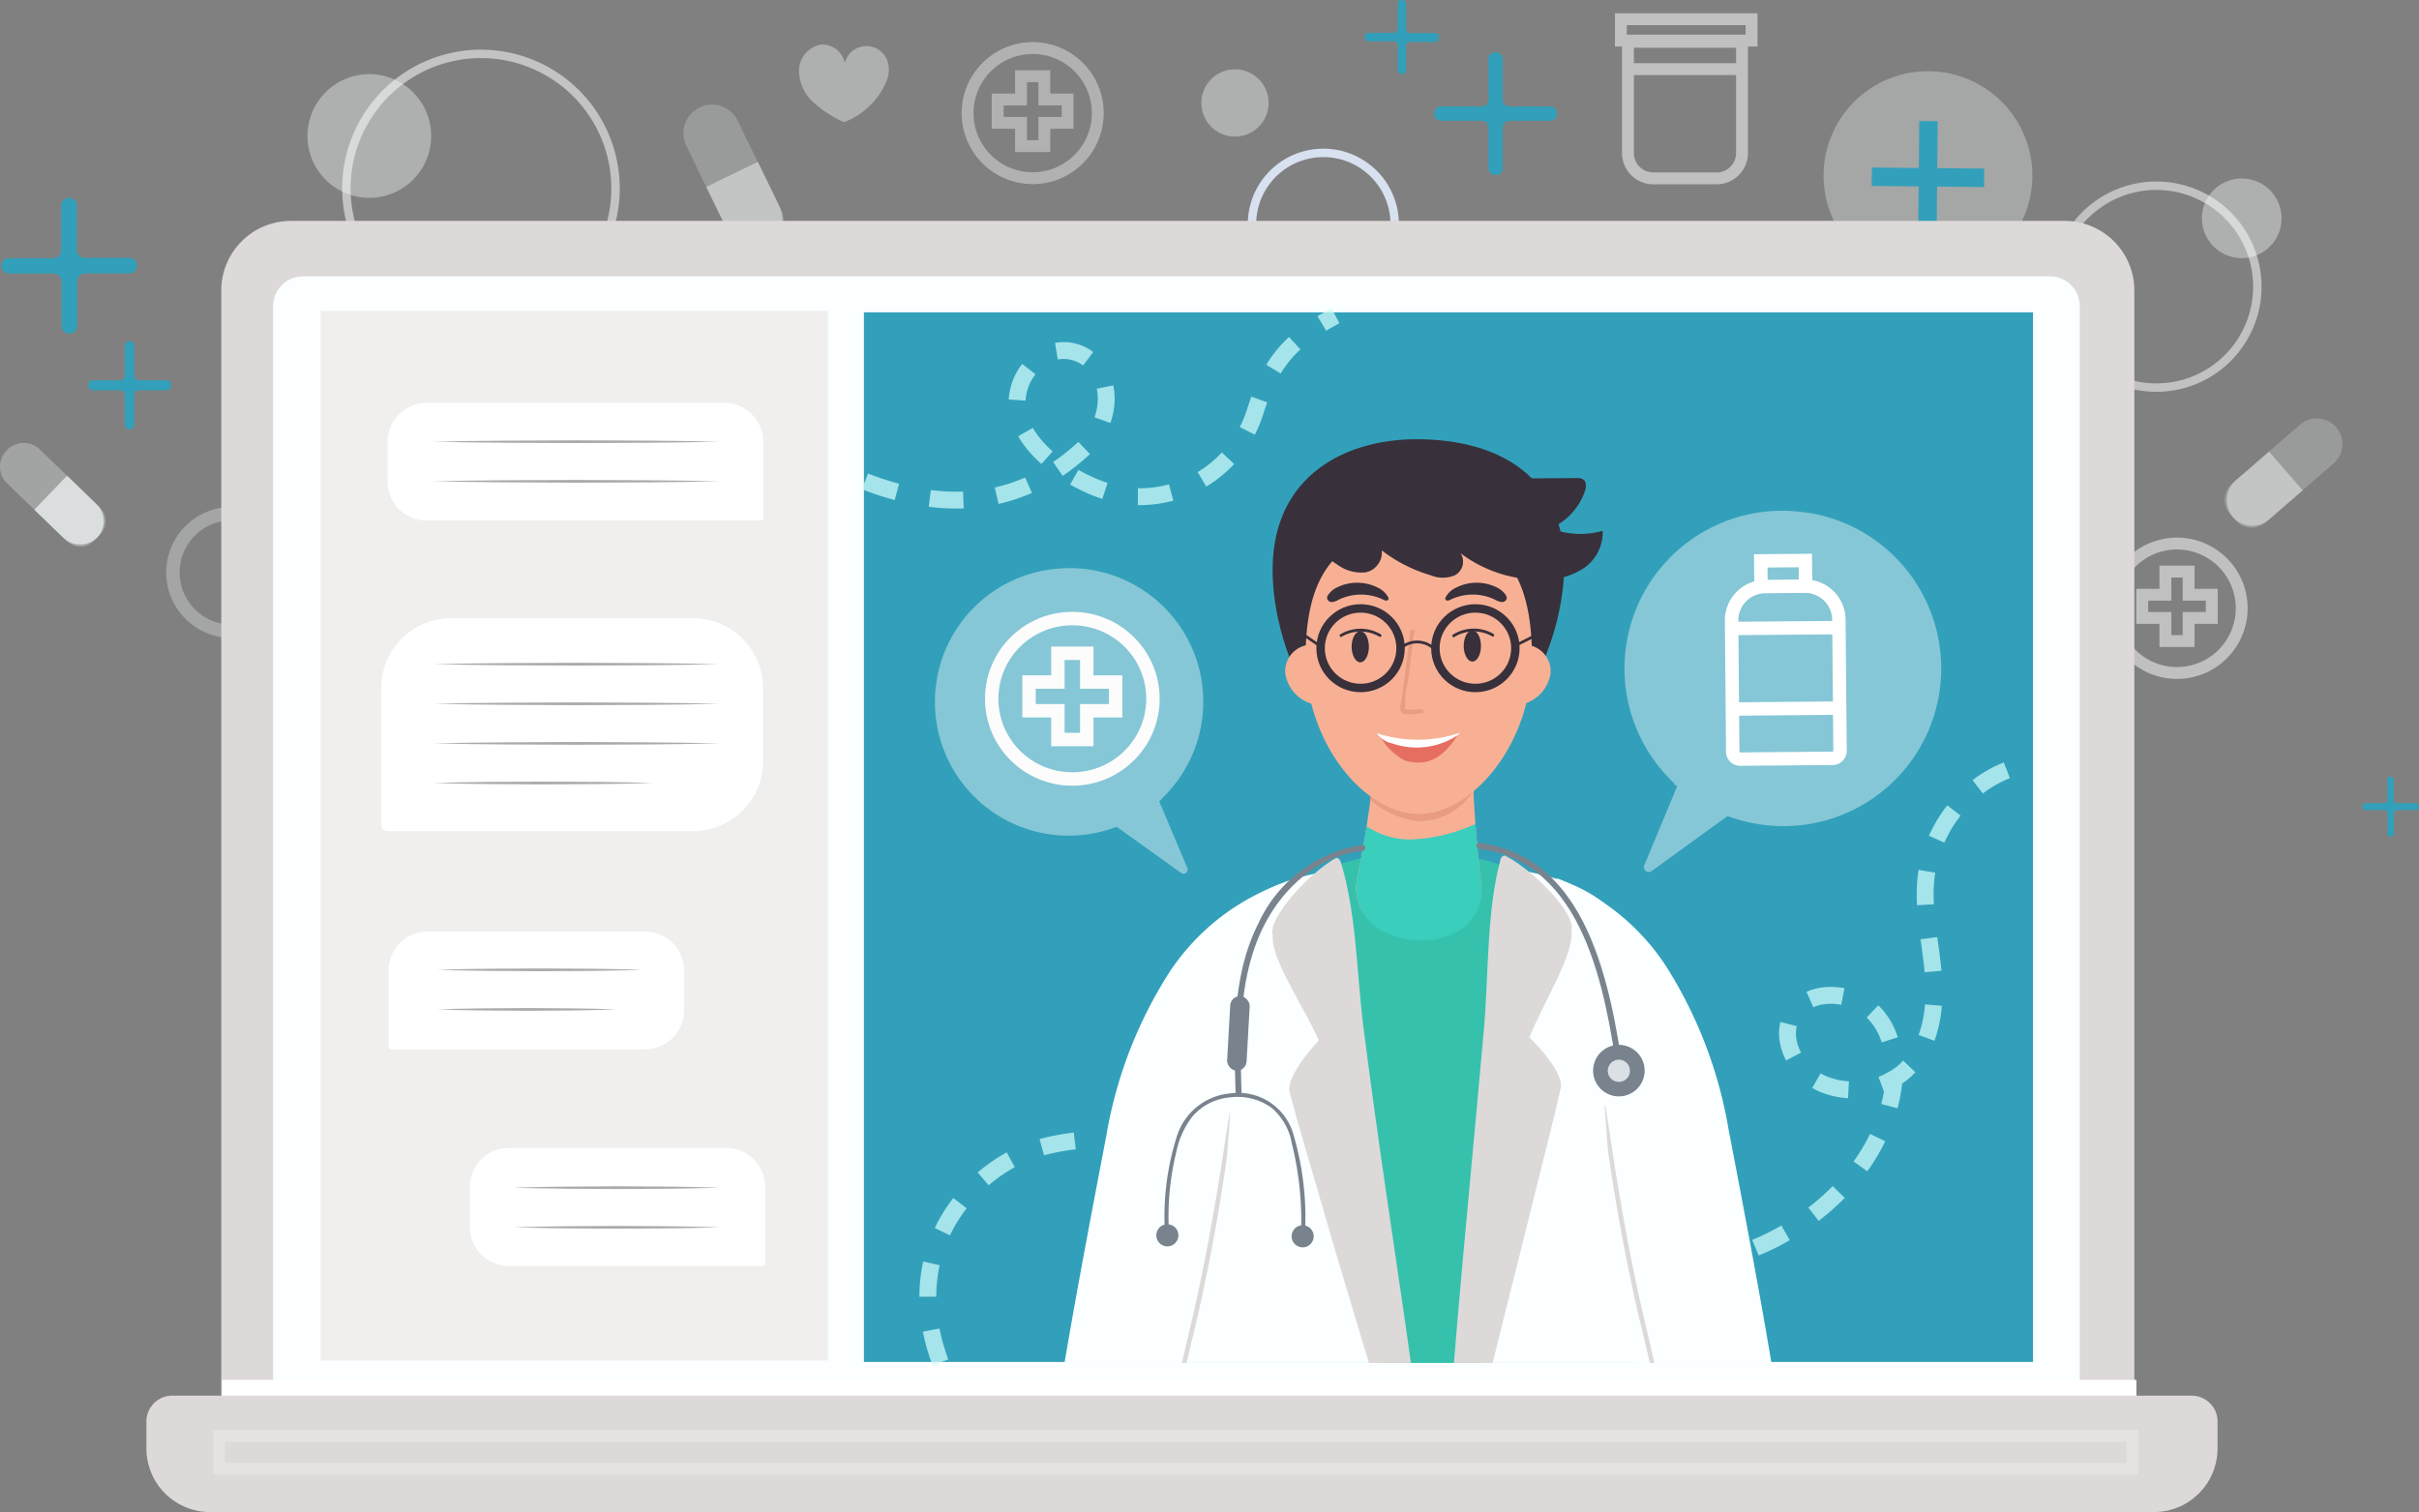 <svg xmlns="http://www.w3.org/2000/svg" width="203.67" height="127.34"><rect width="100%" height="100%" fill="#808080" stroke="none"/><defs><clipPath id="a"><path data-name="Rectangle 297" fill="none" d="M0 0h75.399v82.811H0z"/></clipPath></defs><g data-name="Layer 2"><path data-name="Path 1800" d="M23.61 45.408a4.958 4.958 0 1 1-6.891-1.29 4.958 4.958 0 0 1 6.891 1.29z" fill="none" stroke="#fbffff" stroke-miterlimit="10" stroke-width="1.13" opacity=".29"/><g data-name="Group 309" transform="translate(81.468 4.046)" opacity=".39" fill="none" stroke="#fff" stroke-miterlimit="10"><circle data-name="Ellipse 18" cx="5.48" cy="5.48" r="5.48"/><path data-name="Path 1801" d="M2.533 4.334h1.965V2.372H6.46v1.962h1.962v1.965H6.46v1.963H4.498V6.3H2.533z"/></g><g data-name="Group 310" opacity=".54" fill="#fbffff"><path data-name="Path 1802" d="m64.917 20.406-.82.4a1.949 1.949 0 0 1-2.625-.9l-3.687-7.631a2.408 2.408 0 0 1 1.112-3.219 2.4 2.4 0 0 1 3.216 1.116l3.7 7.626a1.969 1.969 0 0 1-.896 2.608z" opacity=".38"/><path data-name="Path 1803" d="m59.463 15.727 1.791 3.684a2.464 2.464 0 0 0 3.219 1.211 2.412 2.412 0 0 0 1.158-3.232l-1.828-3.76-4.318 2.1s-.025-.007-.022-.003z"/></g><g data-name="Group 311" transform="translate(176.732 44.661)" opacity=".5" fill="none" stroke="#fff" stroke-miterlimit="10"><circle data-name="Ellipse 19" cx="5.45" cy="5.45" r="5.45" transform="rotate(-13.34 10.77 1.259)"/><path data-name="Path 1804" d="M3.638 5.426h1.949V3.474h1.952v1.952h1.952v1.948H7.539v1.952H5.587V7.374H3.638z"/></g><g data-name="Group 312" opacity=".5" fill="none" stroke="#fff" stroke-miterlimit="10"><path data-name="Path 1805" d="M137.071 3.521h9.6v9.365a2.136 2.136 0 0 1-2.136 2.136h-5.332a2.136 2.136 0 0 1-2.136-2.136V3.521z"/><path data-name="Rectangle 293" d="M136.471 1.618h11.002v1.801h-11.002z"/><path data-name="Line 11" d="M137.039 5.821h9.735"/></g><path data-name="Path 1806" d="M171.117 14.857a8.79 8.79 0 1 1-8.708-8.859 8.79 8.79 0 0 1 8.708 8.859z" fill="#fbffff" opacity=".3"/><path data-name="Path 1807" d="m167.062 14.198-3.951-.036.036-3.954-1.552-.013-.036 3.951-3.954-.036-.016 1.552 3.954.036-.036 3.954 1.552.016.036-3.954 3.954.036z" fill="#32a0ba"/><path data-name="Path 1808" d="M188.57 19.336a8.5 8.5 0 1 1-11.812-2.208 8.5 8.5 0 0 1 11.812 2.208z" fill="none" stroke="#fff" stroke-miterlimit="10" stroke-width=".71" opacity=".51"/><path data-name="Path 1809" d="M31.21 22.361a11.33 11.33 0 1 1 15.779 2.792 11.33 11.33 0 0 1-15.779-2.792z" fill="none" stroke="#fff" stroke-miterlimit="10" stroke-width=".71" opacity=".53"/><path data-name="Path 1810" d="M26.829 14.437a5.207 5.207 0 1 1 7.251 1.283 5.207 5.207 0 0 1-7.251-1.283z" fill="#fbffff" opacity=".38"/><path data-name="Path 1811" d="M203.385 67.645h-1.568a.279.279 0 0 1-.272-.289v-1.673a.279.279 0 0 0-.269-.289.279.279 0 0 0-.272.289v1.673a.279.279 0 0 1-.272.289h-1.555a.282.282 0 0 0-.272.289.279.279 0 0 0 .272.289h1.568a.282.282 0 0 1 .272.292v1.673a.279.279 0 0 0 .272.289.279.279 0 0 0 .269-.289v-1.674a.282.282 0 0 1 .272-.292h1.568a.279.279 0 0 0 .272-.289.282.282 0 0 0-.285-.289z" fill="#32a0ba"/><path data-name="Path 1812" d="M191.513 16.492a3.353 3.353 0 1 1-4.663-.873 3.353 3.353 0 0 1 4.663.873z" fill="#fbffff" opacity=".38"/><circle data-name="Ellipse 20" cx="6.008" cy="6.008" r="6.008" transform="rotate(-55.18 71.033 -88.415)" fill="none" stroke="#d8e1ef" stroke-miterlimit="10" stroke-width=".71"/><g data-name="Group 313" opacity=".38"><path data-name="Path 1813" d="M71.063 10.254a.4.4 0 0 1-.187-.046 9.742 9.742 0 0 1-2.425-1.624 3.655 3.655 0 0 1-1.181-2.678 2.264 2.264 0 0 1 1.792-2.143 1.91 1.91 0 0 1 2.064 1.568 1.874 1.874 0 0 1 3.593-.2 2.484 2.484 0 0 1 0 1.506 6.326 6.326 0 0 1-3.478 3.586.407.407 0 0 1-.174.039z" fill="#fbffff"/></g><g data-name="Group 314" opacity=".74" fill="#fbffff"><path data-name="Path 1814" d="m8.438 44.998-.522.541a1.611 1.611 0 0 1-2.277.039L.616 40.723a1.969 1.969 0 0 1-.049-2.805 1.969 1.969 0 0 1 2.805-.049l5.027 4.856a1.608 1.608 0 0 1 .039 2.273z" opacity=".38"/><path data-name="Path 1815" d="m2.89 42.925 2.428 2.346a2.034 2.034 0 0 0 2.835.023 1.985 1.985 0 0 0-.026-2.832l-2.481-2.4-2.746 2.85z"/></g><path data-name="Path 1816" d="M130.532 8.967h-3.449a.558.558 0 0 1-.558-.558V4.961a.564.564 0 0 0-.561-.561h-.085a.561.561 0 0 0-.561.561V8.41a.558.558 0 0 1-.561.558h-3.445a.561.561 0 0 0-.558.548v.085a.558.558 0 0 0 .558.571h3.442a.561.561 0 0 1 .561.561v3.445a.558.558 0 0 0 .561.561h.085a.561.561 0 0 0 .561-.561v-3.442a.561.561 0 0 1 .558-.561h3.449a.561.561 0 0 0 .561-.561v-.1a.564.564 0 0 0-.558-.547z" fill="#32a0ba"/><path data-name="Path 1817" d="M120.82 2.786h-2.1a.328.328 0 0 1-.328-.328V.328A.328.328 0 0 0 118.06 0h-.052a.328.328 0 0 0-.328.328v2.116a.328.328 0 0 1-.328.328h-2.1a.328.328 0 0 0-.345.328v.052a.328.328 0 0 0 .345.328h2.1a.328.328 0 0 1 .328.328v2.1a.328.328 0 0 0 .328.328h.052a.328.328 0 0 0 .328-.328V3.862a.328.328 0 0 1 .328-.328h2.1a.328.328 0 0 0 .328-.328v-.079a.328.328 0 0 0-.328-.341z" fill="#32a0ba"/><path data-name="Path 1818" d="M7.818 32.87h2.3a.41.41 0 0 1 .394.423v2.451a.407.407 0 0 0 .4.42.407.407 0 0 0 .4-.42v-2.453a.41.41 0 0 1 .394-.423h2.3a.407.407 0 0 0 .4-.42.41.41 0 0 0-.4-.423h-2.3a.41.41 0 0 1-.394-.423v-2.449a.41.41 0 0 0-.4-.423.41.41 0 0 0-.4.423v2.448a.41.41 0 0 1-.394.423h-2.3a.41.41 0 0 0-.4.423.407.407 0 0 0 .4.42z" fill="#32a0ba"/><path data-name="Path 1819" d="M.766 23.034h3.76a.656.656 0 0 1 .656.656v3.754a.656.656 0 0 0 .656.656.656.656 0 0 0 .656-.656v-3.76a.656.656 0 0 1 .656-.656h3.731a.656.656 0 0 0 .656-.656.656.656 0 0 0-.656-.656H7.119a.656.656 0 0 1-.656-.656v-3.732a.656.656 0 0 0-.656-.656.656.656 0 0 0-.656.656v3.76a.656.656 0 0 1-.656.656H.766a.656.656 0 0 0-.656.656.656.656 0 0 0 .656.633z" fill="#32a0ba"/><g data-name="Group 315" opacity=".54" fill="#fbffff"><path data-name="Path 1820" d="m188.262 43.849-.535-.617a1.759 1.759 0 0 1 .174-2.474l5.749-4.991a2.159 2.159 0 0 1 3.048.217 2.159 2.159 0 0 1-.217 3.045l-5.749 4.984a1.755 1.755 0 0 1-2.47-.164z" opacity=".38"/><path data-name="Path 1821" d="m191.048 38.033-2.779 2.405a2.215 2.215 0 0 0-.3 3.075 2.159 2.159 0 0 0 3.068.243l2.835-2.461-2.819-3.255z"/></g><path data-name="Path 1822" d="M106.317 7.068a2.832 2.832 0 1 1-3.937-.735 2.832 2.832 0 0 1 3.937.735z" fill="#fbffff" opacity=".38"/><path data-name="Path 1823" d="M24.493 18.604H173.84a5.864 5.864 0 0 1 5.864 5.864v93.16H18.629V24.471a5.864 5.864 0 0 1 5.864-5.867z" fill="#dcd9d8"/><path data-name="Path 1824" d="M25.513 23.27h147.084a2.513 2.513 0 0 1 2.513 2.513v91.683H23V25.783a2.513 2.513 0 0 1 2.513-2.513z" fill="#fbffff"/><path data-name="Line 12" fill="none" stroke="#fff" stroke-miterlimit="10" stroke-width="2.13" d="M18.692 117.27h161.186"/><path data-name="Path 1825" d="M14.505 117.536H184.53a2.179 2.179 0 0 1 2.179 2.179v2.264a5.361 5.361 0 0 1-5.361 5.361H17.687a5.361 5.361 0 0 1-5.361-5.361v-2.264a2.179 2.179 0 0 1 2.179-2.179z" fill="#dcd9d8"/><path data-name="Rectangle 294" fill="none" stroke="#f0efed" stroke-miterlimit="10" opacity=".46" d="M18.442 120.929h161.101v2.766H18.442z"/><path data-name="Rectangle 295" fill="#32a0ba" d="M72.737 26.302h98.436v88.396H72.737z"/><path data-name="Path 1826" d="M79.177 114.734c-3.727-10.027 3.206-16.675 8.446-18.1s12.029-.656 17.128 1.181 9.867 4.413 14.959 6.254a54.427 54.427 0 0 0 8.781 2.366c6.3 1.142 13.007 1.132 18.926-1.2s10.9-7.291 11.921-13.276c.4-2.336.108-4.955-1.595-6.694s-5.086-2.041-6.589-.144c-1.585 2-.085 5.129 2.326 6.162a6.687 6.687 0 0 0 6.707-.938c2.234-1.857 2.782-4.948 2.625-7.75s-.909-5.578-.676-8.39c.384-4.649 4.013-9.161 8.889-9.886" fill="none" stroke="#cdfcfc" stroke-miterlimit="10" stroke-width="1.42" stroke-dasharray="2.83" opacity=".74"/><path data-name="Path 1827" d="M72.828 40.542c7.767 3.012 13.781 1.5 18.4-2.766 2.057-1.9 2.651-5.053.81-7.183a3.4 3.4 0 0 0-4.042-.692 4.679 4.679 0 0 0-2.343 3.609c-.5 4.2 6.159 8.41 10.257 8.321a10.214 10.214 0 0 0 9.719-7.005c1.286-4.1 2.792-6.116 6.815-8.229" fill="none" stroke="#cdfcfc" stroke-miterlimit="10" stroke-width="1.42" stroke-dasharray="2.83" opacity=".74"/><path data-name="Path 1828" d="M152.365 43.217a13.276 13.276 0 0 0-11.455 22.7.456.456 0 0 0 .308.279l-2.786 6.7a.41.41 0 0 0 .64.453l6.379-4.62a13.572 13.572 0 0 0 2.385.64 13.279 13.279 0 1 0 4.515-26.171z" fill="#fbffff" opacity=".41"/><path data-name="Path 1829" d="m154.302 63.862-7.78.068a.627.627 0 0 1-.632-.621l-.096-11.04a2.848 2.848 0 0 1 2.823-2.873l3.337-.03a2.848 2.848 0 0 1 2.873 2.823l.097 11.041a.627.627 0 0 1-.622.632z" fill="none" stroke="#fff" stroke-miterlimit="10" stroke-width="1.13"/><path data-name="Line 13" fill="none" stroke="#fff" stroke-miterlimit="10" stroke-width="1.13" d="m154.835 52.854-9.036.075"/><path data-name="Line 14" fill="none" stroke="#fff" stroke-miterlimit="10" stroke-width="1.13" d="m154.894 59.633-9.036.079"/><path data-name="Path 1830" d="m152.023 49.349-.02-2.146-3.754.033.02 2.215" fill="none" stroke="#fff" stroke-miterlimit="10" stroke-width="1.13"/><path data-name="Path 1831" d="M88.033 48.028A11.255 11.255 0 0 1 97.85 67.22a.387.387 0 0 1-.259.24l2.392 5.667a.348.348 0 0 1-.538.387l-5.43-3.885a11.264 11.264 0 1 1-5.969-21.613z" fill="#fbffff" opacity=".41"/><ellipse data-name="Ellipse 21" cx="6.789" cy="6.756" rx="6.789" ry="6.756" transform="translate(83.496 52.092)" fill="none" stroke="#fcfcfc" stroke-miterlimit="10" stroke-width="1.13"/><path data-name="Path 1832" d="M86.639 57.438h2.431v-2.422h2.431v2.422h2.431v2.418h-2.431v2.422H89.07v-2.422h-2.431z" fill="none" stroke="#fcfcfc" stroke-miterlimit="10" stroke-width="1.13"/><g data-name="Group 316" transform="translate(83.374 31.972)" clip-path="url(#a)"><path data-name="Path 1833" d="M21.098 113.881c10.772 2.569 21.909 1.545 32.828.075a2.227 2.227 0 0 0 1.7-.787 3.319 3.319 0 0 0 .328-1.874c-.049-2.481-.18-4.955-.308-7.429l-2.414-45.67c-.158-3.012-.328-6.119-1.509-8.8-1.47-3.376-4.7-5.207-7.261-7.547-2.1-1.906-6.024-1.86-9.227-2.054a21.267 21.267 0 0 0-6.684 1.312c-2.625.929-3.937 3.737-5.293 6.582a39.518 39.518 0 0 0-2.572 8.318 152.133 152.133 0 0 0-4.134 28.612c-.312 9.689.814 19.579 4.141 28.438" fill="#36c1ad"/><path data-name="Path 1834" d="M26.551 170.15c-2.828 1.185-6.316-2.257-10.132-2.654a1.057 1.057 0 0 1-.827-1.139c.4-37.56-1.312-72.534.276-110.052a20.332 20.332 0 0 1 1.621-6.211c2.231-6.379 6.507-8.111 12.052-8.859-3.347 42.79 10.172 42.984 9.1 85.948-.051 1.158-11.217 42.58-12.09 42.967z" fill="#fbffff"/><path data-name="Path 1835" d="M45.137 170.15c2.8 1.221 9.476.377 13.279.03a1.06 1.06 0 0 0 .837-1.129c.085-37.56-.919-75.061-2.015-112.6a20.343 20.343 0 0 0-1.532-6.234c-2.139-6.4-6.372-8.2-11.878-9.02a162.875 162.875 0 0 1-.085 16.606c-.879 30.236-9.335 45.635-8.885 82.319.012 1.177 9.412 29.645 10.279 30.028z" fill="#fbffff"/><path data-name="Path 1836" d="M37.825 104.956c2.32-14.782 4.43-21.722 7.964-36.133.748-3.058 1.588-6.234 2.248-9.171.249-1.122-1.677-3.344-2.641-4.266 1.214-3.012 3.816-7.068 3.537-9.017.413-1.4-3.3-5.135-5.545-6.261-.164-.082-.361.052-.43.328-1.175 4.351-.984 9.516-1.375 14.05-1.742 19.727-2.91 29.36-3.878 49.047" fill="#dcd9d8"/><path data-name="Path 1837" d="M37.707 105.864c-2.887-14.683-5.808-22.519-9.9-36.779-.87-3.025-1.831-6.152-2.6-9.076-.3-1.109 1.536-3.4 2.461-4.371-1.329-2.953-4.079-6.914-3.878-8.859-.469-1.385 3.081-5.25 5.273-6.467.161-.089.361.036.443.292 1.339 4.3 1.345 9.466 1.923 13.988 2.513 19.645 4.636 29.564 6.379 49.2" fill="#dcd9d8"/><path data-name="Path 1838" d="M62.54 106.213a23.769 23.769 0 0 1 .879 6.638c-.026 2.412-.413 4.886.18 7.219.118.453.889.512 1.152.1a8.383 8.383 0 0 0 1.05-2.412.664.664 0 0 1 1.168-.085 3.282 3.282 0 0 1 .328 1.086c.312 2.234.873 3.97 1.184 6.2a15.324 15.324 0 0 0 .7 3.281c.174.42.541.177.656-.256.1-.374.171-1.877.213-1.69.1.423.833.505.984-.177a27.606 27.606 0 0 0 .272-8.935c-.847-5.316-3.12-7.527-3.829-13.1" fill="#3acebc"/><path data-name="Path 1839" d="M54.711 79.315c2.028 8.5 4.492 19.543 7.123 27.89a1.641 1.641 0 0 0 .518.9 1.545 1.545 0 0 0 .984.18 18.433 18.433 0 0 0 5.578-1.152c-1.224-15.12-4.561-29.15-7.406-44.047-.761-3.974-2.2-7.009-4.853-11.13-1.329-2.067 2.953 1.313-2.845-.85v2.553l-2.075 7.556.256 3.531s.909 6.969 2.72 14.569z" fill="#dcd9d8"/><path data-name="Path 1840" d="M55.097 79.261c2.028 8.5 4.1 19.608 6.736 27.943a1.641 1.641 0 0 0 .518.9 1.545 1.545 0 0 0 .984.18 18.433 18.433 0 0 0 5.578-1.152c-1.224-15.12-3.911-29.157-6.759-44.053a37.232 37.232 0 0 0-4.757-12.877 19.074 19.074 0 0 0-9.768-8.242l3.478 2.848.354 14.3.679 4.223s1.147 8.317 2.957 15.93z" fill="#fbffff"/><path data-name="Path 1841" d="M9.394 106.777a23.9 23.9 0 0 0-.889 6.638c.026 2.412.413 4.889-.18 7.219a.67.67 0 0 1-1.152.1 8.382 8.382 0 0 1-1.05-2.412.665.665 0 0 0-1.168-.085 3.281 3.281 0 0 0-.328 1.089c-.312 2.231-.873 3.97-1.184 6.2a15.279 15.279 0 0 1-.7 3.281c-.174.42-.545.174-.656-.259-.1-.374-.167-1.877-.21-1.687-.1.42-.833.5-.984-.18a27.687 27.687 0 0 1-.269-8.935c.847-5.312 3.12-7.524 3.829-13.1" fill="#3acebc"/><path data-name="Path 1842" d="M17.226 79.871c-2.028 8.5-4.492 19.546-7.124 27.89a1.677 1.677 0 0 1-.518.9 1.545 1.545 0 0 1-.984.18 18.374 18.374 0 0 1-5.578-1.152c1.227-15.12 4.564-29.147 7.409-44.044.758-3.974 2.2-7.009 4.853-11.13 1.313-2.07-2.953 1.312 2.845-.853v2.556l2.07 7.576-.256 3.531s-.905 6.954-2.717 14.546z" fill="#dcd9d8"/><path data-name="Path 1843" d="M16.839 79.805c-2.028 8.5-4.1 19.612-6.736 27.943a1.676 1.676 0 0 1-.518.9 1.546 1.546 0 0 1-.984.18 18.374 18.374 0 0 1-5.578-1.152c1.227-15.12 3.914-29.157 6.759-44.05a36.844 36.844 0 0 1 4.771-12.862 19.128 19.128 0 0 1 9.771-8.242l-3.478 2.845-.358 14.306-.679 4.223s-1.159 8.316-2.97 15.909z" fill="#fbffff"/><path data-name="Path 1844" d="M48.322 15.825c-.076 7.547-5.624 17.564-12.521 17.5s-12.1-9.916-12.026-17.453c.082-7.934 6.316-10.913 12.311-10.854 6.898.064 12.312 3.267 12.236 10.807z" fill="#38303b"/><path data-name="Path 1845" d="M38.462 46.636a3.829 3.829 0 0 0 2.878-4.157c-.345-2.9-.676-6.891-.656-8.567 0-.84.02-1.677 0-2.517a1.1 1.1 0 0 0-.1-.538.5.5 0 0 0-.3-.2c-1.1-.328-2.2.4-3.3.676-1.352.328-2.75-.026-4.108.246a.548.548 0 0 0-.433.285 1.108 1.108 0 0 0-.075.384 93.047 93.047 0 0 1-1.486 9.811 3.842 3.842 0 0 0 2.494 4.394l1.313.463a3.855 3.855 0 0 0 2.238.1z" fill="#f7b094"/><path data-name="Path 1846" d="M40.743 30.102a.5.5 0 0 0-.3-.207c-1.1-.328-2.2.4-3.3.679-1.352.328-2.75-.026-4.108.246a.548.548 0 0 0-.436.282 1.211 1.211 0 0 0-.075.384c-.105 1.345-.413 2.563-.522 3.908a7.487 7.487 0 0 0 3.957 1.792 5.371 5.371 0 0 0 4.873-2.838v-1.194c0-.837.02-1.677 0-2.513a1.057 1.057 0 0 0-.089-.539z" fill="#e89c82"/><path data-name="Path 1847" d="M41.336 42.479a120.176 120.176 0 0 1-.486-5.063 14.1 14.1 0 0 1-5.552 1.312 6.717 6.717 0 0 1-3.609-1.106c-.23 1.447-.5 2.979-.8 4.436a4.075 4.075 0 0 0 2.431 4.512l.591.24a5.164 5.164 0 0 0 1.536.377 10.531 10.531 0 0 0 1.641 0 4.392 4.392 0 0 0 .656-.118l.479-.131a4.36 4.36 0 0 0 .87-.328 3.983 3.983 0 0 0 2.243-4.131z" fill="#3acebc"/><path data-name="Path 1848" d="M45.613 23.411c0 7.278-5.043 13.174-9.538 13.174s-9.523-5.886-9.523-13.174 2.766-10.828 9.844-10.828c6.529-.007 9.217 3.554 9.217 10.828z" fill="#f7b094"/><path data-name="Path 1849" d="M44.877 27.319a3.169 3.169 0 0 0 2.3-2.592 2.24 2.24 0 0 0-2.172-2.408" fill="#f7b094"/><path data-name="Path 1850" d="M27.139 27.319a3.169 3.169 0 0 1-2.3-2.592 2.238 2.238 0 0 1 2.172-2.408" fill="#f7b094"/><path data-name="Path 1851" d="M31.881 22.495c0 .732-.328 1.312-.725 1.312s-.728-.594-.728-1.312.328-1.312.728-1.312.725.581.725 1.312z" fill="#38303b"/><path data-name="Path 1852" d="M32.888 21.45a3.336 3.336 0 0 0-3.419 0c-.121.089 0 .289.118.2a3.14 3.14 0 0 1 3.183 0c.128.082.243-.121.118-.2z" fill="#38303b"/><path data-name="Path 1853" d="M41.317 22.43c0 .735-.328 1.312-.725 1.312s-.728-.594-.728-1.312.328-1.312.728-1.312.725.581.725 1.312z" fill="#38303b"/><path data-name="Path 1854" d="M39.073 21.675a3.111 3.111 0 0 1 3.183-.059c.125.085.24-.118.118-.2a3.3 3.3 0 0 0-3.419.059c-.125.082 0 .286.118.2z" fill="#38303b"/><path data-name="Path 1855" d="M35.374 21.213q-.348 2.756-.692 5.509c-.043.328-.3 1.014-.036 1.312s1.332.066 1.67.056a.164.164 0 0 0 0-.328c-.269 0-.548.036-.82.023a1.086 1.086 0 0 1-.61-.079l.043-.328a8.26 8.26 0 0 1 .266-2.107q.253-2.028.509-4.052c.026-.21-.3-.207-.328 0z" fill="#e89c82"/><path data-name="Path 1856" d="M39.348 29.948c-1.3 2.038-2.671 2.661-4.462 2.12a5.247 5.247 0 0 1-2.166-2.221 6.273 6.273 0 0 0 6.658-.023" fill="#e66e60"/><path data-name="Path 1857" d="M39.348 29.948a6.259 6.259 0 0 1-5.483.692 2.087 2.087 0 0 1-1.312-.863 11.045 11.045 0 0 0 7-.046z" fill="#fff"/><ellipse data-name="Ellipse 22" cx="3.367" cy="3.35" rx="3.367" ry="3.35" transform="translate(37.481 19.267)" fill="none" stroke="#38303b" stroke-miterlimit="10" stroke-width=".71"/><ellipse data-name="Ellipse 23" cx="3.367" cy="3.35" rx="3.367" ry="3.35" transform="translate(27.815 19.267)" fill="none" stroke="#38303b" stroke-miterlimit="10" stroke-width=".71"/><path data-name="Path 1858" d="M34.64 22.71a1.942 1.942 0 0 1 2.76.154c.1.112.262-.052.164-.164a2.175 2.175 0 0 0-3.091-.154c-.112.098.052.262.167.164z" fill="#38303b"/><path data-name="Path 1859" d="m44.329 22.463 1.565-.784c.131-.066 0-.266-.118-.2l-1.562.784c-.134.065-.016.265.115.2z" fill="#38303b"/><path data-name="Path 1860" d="m27.864 22.358-1.434-.984c-.125-.085-.24.115-.118.2l1.434.984c.125.085.24-.115.118-.2z" fill="#38303b"/><path data-name="Path 1861" d="M40.493 7.731a5.227 5.227 0 0 0 1.358.476 7.9 7.9 0 0 0 1.759.121l5.762-.039a.886.886 0 0 1 .594.144c.269.236.2.7.072 1.043a5.3 5.3 0 0 1-2.848 3.042 6.779 6.779 0 0 0 4.374.213 3.668 3.668 0 0 1-1.562 3.127 6.014 6.014 0 0 1-3.281.984 11.1 11.1 0 0 1-7.12-2.221 1.3 1.3 0 0 1-.479 1.854 2.642 2.642 0 0 1-2.038 0 12.468 12.468 0 0 1-4.121-2.1 1.7 1.7 0 0 1-1.388 1.857 3.412 3.412 0 0 1-2.353-.656 10.375 10.375 0 0 1-2.907-2.746" fill="#38303b"/><path data-name="Path 1862" d="M38.341 18.365c-.076.075 0 .217.108.24a.486.486 0 0 0 .3-.075 4.328 4.328 0 0 1 3.754 0 1.43 1.43 0 0 0 .558.2.4.4 0 0 0 .43-.328.449.449 0 0 0-.075-.24 1.838 1.838 0 0 0-.817-.686 3.826 3.826 0 0 0-3.376.039 1.893 1.893 0 0 0-.919.889" fill="#38303b"/><path data-name="Path 1863" d="M33.507 18.365c.076.075 0 .217-.105.24a.492.492 0 0 1-.305-.075 4.328 4.328 0 0 0-3.754 0 1.4 1.4 0 0 1-.558.2.4.4 0 0 1-.427-.328.476.476 0 0 1 .072-.24 1.838 1.838 0 0 1 .817-.686 3.826 3.826 0 0 1 3.376.039 1.9 1.9 0 0 1 .922.889" fill="#38303b"/><path data-name="Path 1864" d="M15.067 72.128a22.892 22.892 0 0 1 .6-7.087 7.212 7.212 0 0 1 1.365-3 4.7 4.7 0 0 1 3.084-1.588 4.9 4.9 0 0 1 3.57.87 5.053 5.053 0 0 1 1.706 3 27.08 27.08 0 0 1 .768 7.79.164.164 0 0 0 .328 0 24.68 24.68 0 0 0-1.024-8.754 4.82 4.82 0 0 0-5.25-3.248 5.181 5.181 0 0 0-4.5 3.609 22.354 22.354 0 0 0-.984 8.42.164.164 0 0 0 .328 0z" fill="#79838e"/><path data-name="Path 1865" d="M27.234 72.163a.929.929 0 1 1-.9-.948.929.929 0 0 1 .9.948z" fill="#79838e"/><rect data-name="Rectangle 296" width="1.641" height="6.287" rx=".82" transform="rotate(3.24 -906.927 383.992)" fill="#79838e"/><path data-name="Path 1866" d="M15.842 72.081a.929.929 0 1 1-.9-.948.929.929 0 0 1 .9.948z" fill="#79838e"/><path data-name="Path 1867" d="M21.164 60.158c-.135-4.361-.292-8.935 1.375-13.056 1.506-3.731 4.659-6.943 8.794-7.409.328-.036.328-.538 0-.5a11.506 11.506 0 0 0-8.751 6.592c-2.234 4.41-2.07 9.571-1.919 14.375a.253.253 0 0 0 .5 0z" fill="#79838e"/><path data-name="Path 1868" d="M55.098 58.189a2.169 2.169 0 1 1-.639-1.534 2.175 2.175 0 0 1 .639 1.534z" fill="#79838e"/><path data-name="Path 1869" d="M41.166 39.522c8.859 1.119 10.611 11.93 11.668 19.07.046.328.532.184.486-.131-1.1-7.416-2.989-18.286-12.141-19.444-.328-.039-.328.466 0 .505z" fill="#79838e"/><path data-name="Path 1870" d="M53.864 58.205a.935.935 0 1 1-.275-.662.942.942 0 0 1 .275.662z" fill="#fbffff" opacity=".75"/></g><path data-name="Rectangle 298" fill="#f0efed" d="M26.993 26.177h42.725v88.396H26.993z"/><path data-name="Path 1871" d="M58.351 69.998H32.643a.548.548 0 0 1-.548-.548V57.966a5.906 5.906 0 0 1 5.906-5.906h20.344a5.906 5.906 0 0 1 5.906 5.906v6.119a5.906 5.906 0 0 1-5.9 5.913z" fill="#fff"/><path data-name="Path 1872" d="m36.46 55.935 3.015-.059 3.019-.033 6.031-.026 6.031.026 3.015.033 3.015.059-3.015.056-3.015.033-6.031.026-6.031-.026-3.019-.033z" fill="#aaa"/><path data-name="Path 1873" d="m36.46 59.269 3.015-.056 3.019-.033 6.031-.026 6.031.026 3.015.033 3.015.056-3.015.059-3.015.033-6.031.026-6.031-.03-3.019-.033z" fill="#aaa"/><path data-name="Path 1874" d="m36.46 62.605 3.015-.056 3.019-.033 6.031-.03 6.031.03 3.015.033 3.015.056-3.015.056-3.015.033-6.031.026-6.031-.026-3.019-.033z" fill="#aaa"/><path data-name="Path 1875" d="m36.46 65.939 2.317-.056 2.313-.033 4.626-.026 4.63.026 2.313.033 2.317.056-2.317.059-2.313.033-4.63.026-4.626-.026-2.313-.033z" fill="#aaa"/><path data-name="Path 1876" d="M35.915 33.928H60.98a3.281 3.281 0 0 1 3.281 3.281v6.434a.2.2 0 0 1-.2.2H35.915a3.281 3.281 0 0 1-3.281-3.281v-3.334a3.281 3.281 0 0 1 3.281-3.3z" fill="#fff"/><path data-name="Path 1877" d="m36.46 37.199 3.015-.059 3.019-.03 6.031-.03 6.031.026 3.015.033 3.015.059-3.015.056-3.015.033-6.031.026-6.031-.026-3.019-.033z" fill="#aaa"/><path data-name="Path 1878" d="m36.46 40.533 3.015-.056 3.019-.033 6.031-.026 6.031.026 3.015.033 3.015.056-3.015.059-3.015.033-6.031.026-6.031-.03-3.019-.033z" fill="#aaa"/><path data-name="Path 1879" d="M54.313 88.369h-21.4a.2.2 0 0 1-.2-.2v-6.435a3.281 3.281 0 0 1 3.281-3.281h18.319a3.281 3.281 0 0 1 3.281 3.281v3.335a3.281 3.281 0 0 1-3.281 3.3z" fill="#fff"/><path data-name="Path 1880" d="M36.794 81.673a239.53 239.53 0 0 1 4.321-.089l4.321-.026 4.321.026c1.44.02 2.881.043 4.321.089-1.44.049-2.881.072-4.321.092l-4.321.026-4.321-.03a188.604 188.604 0 0 1-4.321-.088z" fill="#aaa"/><path data-name="Path 1881" d="M36.794 85.01c1.263-.049 2.53-.072 3.793-.089l3.79-.026 3.79.026c1.263.016 2.53.039 3.793.089-1.263.049-2.53.069-3.793.089l-3.79.026-3.79-.026c-1.263-.02-2.52-.04-3.793-.089z" fill="#aaa"/><path data-name="Path 1882" d="M42.841 96.677h18.293a3.281 3.281 0 0 1 3.281 3.281v6.451a.2.2 0 0 1-.2.2H42.841a3.281 3.281 0 0 1-3.281-3.281v-3.353a3.281 3.281 0 0 1 3.281-3.3z" fill="#fff"/><path data-name="Path 1883" d="M43.275 100.021a194.62 194.62 0 0 1 4.321-.089l4.321-.03 4.321.026c1.44.02 2.881.043 4.321.092-1.44.046-2.881.069-4.321.089l-4.321.026-4.334-.026c-1.427-.032-2.868-.032-4.308-.088z" fill="#aaa"/><path data-name="Path 1884" d="M43.275 103.358a239.53 239.53 0 0 1 4.321-.089l4.321-.026 4.321.026c1.44.02 2.881.039 4.321.089-1.44.049-2.881.072-4.321.089l-4.321.03-4.334-.033a215.38 215.38 0 0 1-4.308-.086z" fill="#aaa"/></g></svg>